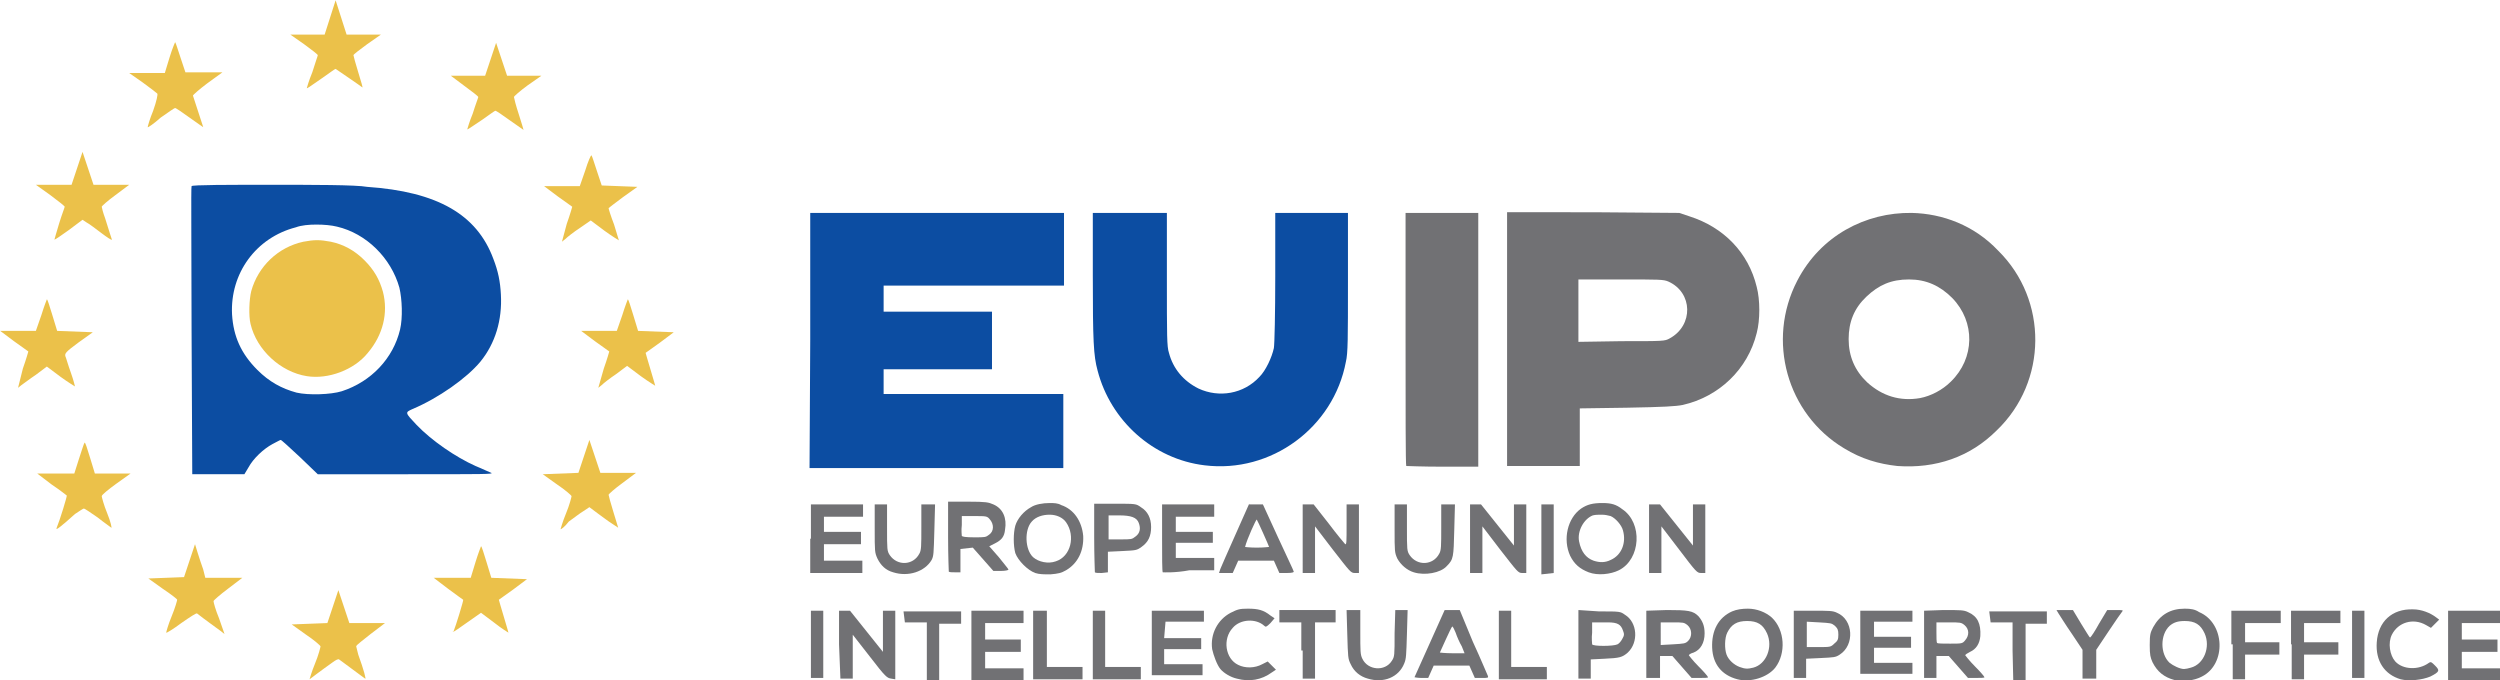 <?xml version="1.0" encoding="utf-8"?>
<!-- Generator: Adobe Illustrator 27.0.0, SVG Export Plug-In . SVG Version: 6.00 Build 0)  -->
<svg version="1.1"
	 id="svg954" xmlns:dc="http://purl.org/dc/elements/1.1/" xmlns:inkscape="http://www.inkscape.org/namespaces/inkscape" xmlns:cc="http://creativecommons.org/ns#" xmlns:rdf="http://www.w3.org/1999/02/22-rdf-syntax-ns#" xmlns:sodipodi="http://sodipodi.sourceforge.net/DTD/sodipodi-0.dtd" xmlns:svg="http://www.w3.org/2000/svg"
	 xmlns="http://www.w3.org/2000/svg" xmlns:xlink="http://www.w3.org/1999/xlink" x="0px" y="0px" width="364.5px" height="99.2px"
	 viewBox="0 0 364.5 99.2" style="enable-background:new 0 0 364.5 99.2;" xml:space="preserve">
<style type="text/css">
	.st0{fill:#717174;}
	.st1{fill:#EBC14A;}
	.st2{fill:#0C4DA2;}
</style>
<sodipodi:namedview  bordercolor="#666666" borderopacity="1.0" fit-margin-bottom="0" fit-margin-left="0" fit-margin-right="0" fit-margin-top="2.7755576e-017" id="base" inkscape:current-layer="layer1" inkscape:cx="252.91094" inkscape:cy="107.10618" inkscape:document-units="mm" inkscape:pageopacity="0.0" inkscape:pageshadow="2" inkscape:window-height="1137" inkscape:window-maximized="1" inkscape:window-width="1600" inkscape:window-x="-8" inkscape:window-y="-8" inkscape:zoom="3.959798" pagecolor="#ffffff" showgrid="false">
	</sodipodi:namedview>
<g id="layer1" transform="translate(-22.268,-211.357)" inkscape:groupmode="layer" inkscape:label="Layer 1">
	<path id="path1656" inkscape:connector-curvature="0" class="st0" d="M202.6,310.3c-0.9-0.2-1.9-0.8-2.4-1.4s-1-2-1.2-2.9
		c-0.3-2.2,0.8-4.3,2.7-5.3c1-0.5,1.3-0.6,2.5-0.6c1.5,0,2.3,0.2,3.3,1l0.6,0.4l-0.6,0.7c-0.6,0.6-0.7,0.6-0.9,0.4
		c-1.2-1.1-3.5-1-4.6,0.3c-1.5,1.6-1.1,4.5,0.8,5.4c1,0.5,2.4,0.5,3.5-0.1l0.8-0.4l0.6,0.6l0.6,0.6l-0.6,0.4
		C206.2,310.5,204.4,310.8,202.6,310.3L202.6,310.3z"/>
	<path id="path1654" inkscape:connector-curvature="0" class="st0" d="M221.7,310.3c-1.1-0.3-2-1-2.5-2.1c-0.4-0.8-0.4-1-0.5-4.4
		l-0.1-3.5h1h1v3.2c0,2.8,0,3.3,0.3,3.9c0.8,1.7,3.3,1.9,4.3,0.3c0.4-0.6,0.4-0.8,0.4-4l0.1-3.4h0.9h0.9l-0.1,3.5
		c-0.1,3.1-0.1,3.6-0.4,4.3C226.2,310.1,224,311,221.7,310.3L221.7,310.3z"/>
	<path id="path1652" inkscape:connector-curvature="0" class="st0" d="M277.1,300.1c-0.8,0-1.6,0.1-2.3,0.4c-2,0.9-3,2.8-2.9,5.3
		c0.1,2.4,1.4,4,3.7,4.6c1.9,0.5,4.4-0.3,5.5-1.7c1.6-2.1,1.4-5.5-0.5-7.3C279.7,300.6,278.4,300.1,277.1,300.1z M277,301.9
		c1.5,0,2.3,0.5,2.9,1.8c0.9,2-0.1,4.5-2,5c-0.8,0.2-1.2,0.2-2-0.1c-0.8-0.3-1.6-1-1.9-1.8s-0.3-2.4,0.1-3.2
		C274.7,302.4,275.5,301.9,277,301.9z"/>
	<path id="path1648" inkscape:connector-curvature="0" class="st0" d="M340.8,300.1c-2.1,0-3.6,0.9-4.6,2.7c-0.4,0.8-0.5,1-0.5,2.6
		c0,1.5,0.1,1.8,0.4,2.5c0.7,1.4,1.7,2.2,3.2,2.6c1.1,0.3,2.9,0.1,4-0.5c3.6-1.8,3.4-7.8-0.4-9.4
		C342.3,300.2,341.7,300.1,340.8,300.1z M340.8,301.9c1.5,0,2.3,0.5,2.9,1.8c0.9,2-0.1,4.5-2,5c-0.3,0.1-0.8,0.2-1,0.2
		c-0.6,0-1.6-0.5-2.1-0.9c-1.4-1.3-1.4-4.1,0-5.4C339.2,302.1,339.8,301.9,340.8,301.9z"/>
	<path id="path1644" inkscape:connector-curvature="0" class="st0" d="M372.3,310.4c-2.4-0.7-3.7-2.7-3.5-5.4c0.2-3,2.2-4.9,5.3-4.8
		c1.2,0,2.5,0.5,3.4,1.2l0.4,0.3l-0.6,0.6l-0.6,0.6l-0.7-0.4c-1.9-1.1-4.1-0.4-5,1.4c-0.6,1.2-0.3,3,0.5,3.9
		c1.1,1.2,3.4,1.3,4.9,0.2c0.3-0.2,0.4-0.1,0.9,0.4c0.7,0.7,0.7,0.9-0.7,1.6C375.4,310.5,373.5,310.7,372.3,310.4L372.3,310.4z"/>
	<path id="path1642" inkscape:connector-curvature="0" class="st1" d="M67.4,310.4c0,0,0.3-1.1,0.8-2.3s0.8-2.4,0.8-2.5
		s-0.9-0.9-2.1-1.7l-2.1-1.5l2.6-0.1l2.6-0.1l0.8-2.4l0.8-2.4l0.8,2.4l0.8,2.4h2.6h2.6l-2.1,1.6c-1.1,0.9-2.1,1.6-2.1,1.8
		c0,0.1,0.2,0.7,0.3,1.2c0.8,2.2,1.2,3.7,1,3.5c-0.1-0.1-1-0.7-1.9-1.4c-0.9-0.7-1.8-1.3-1.9-1.4s-0.5,0.1-0.9,0.4
		C69.1,309.1,67.4,310.4,67.4,310.4L67.4,310.4z"/>
	<path id="path1640" inkscape:connector-curvature="0" class="st0" d="M140.5,305.3v-4.9h0.9h0.9v4.9v4.9h-0.9h-0.9V305.3z"/>
	<path id="path1638" inkscape:connector-curvature="0" class="st0" d="M144.6,305.3v-4.9h0.8h0.8l2.4,3l2.4,3v-3v-3h0.9h0.9v5v5
		l-0.6-0.1c-0.6-0.1-0.8-0.2-3.1-3.2l-2.5-3.2v3.2v3.2h-0.9h-0.9L144.6,305.3z"/>
	<path id="path1636" inkscape:connector-curvature="0" class="st0" d="M157.4,306.2v-4.1h-1.6h-1.6l-0.1-0.8l-0.1-0.8h4.2h4.2v0.9
		v0.9h-1.6h-1.6v4.1v4.1h-0.9h-0.9L157.4,306.2z"/>
	<path id="path1634" inkscape:connector-curvature="0" class="st0" d="M163.9,305.3v-4.9h3.8h3.8v0.9v0.9h-2.8h-2.8v1.2v1.2h2.6h2.6
		v0.9v0.9h-2.6h-2.6v1.2v1.2h2.8h2.8v0.9v0.9h-3.8h-3.8V305.3z"/>
	<path id="path1632" inkscape:connector-curvature="0" class="st0" d="M172.9,305.3v-4.9h1h1v4.1v4.1h2.6h2.6v0.9v0.9h-3.6h-3.6
		V305.3z"/>
	<path id="path1630" inkscape:connector-curvature="0" class="st0" d="M181.6,305.3v-4.9h0.9h0.9v4.1v4.1h2.6h2.6v0.9v0.9h-3.5h-3.5
		V305.3z"/>
	<path id="path1628" inkscape:connector-curvature="0" class="st0" d="M190.2,305.3v-4.9h3.8h3.8v0.8v0.8H195h-2.8l-0.1,1.2
		l-0.1,1.2h2.7h2.7v0.8v0.8h-2.7H192v1.1v1.1h2.8h2.8v0.8v0.8h-3.8h-3.6V305.3z"/>
	<path id="path1626" inkscape:connector-curvature="0" class="st0" d="M212,306.2v-4.1h-1.6h-1.6v-0.9v-0.9h4.1h4.1v0.9v0.9h-1.5
		H214v4.1v4.1h-0.9h-0.9v-4.1H212z"/>
	<path id="path1624" inkscape:connector-curvature="0" class="st0" d="M235.1,300.3H234h-1.1l-2.2,4.9c-1.2,2.7-2.2,4.9-2.2,4.9
		s0.5,0.1,1,0.1h1l0.4-0.9l0.4-0.9h2.6h2.6l0.4,0.9l0.4,0.9h1c0.9,0,1,0,0.9-0.3c-0.1-0.2-1-2.4-2.2-5L235.1,300.3z M234,302.7
		c0.1,0,0.3,0.4,0.5,0.9c0.2,0.6,0.6,1.5,0.9,2l0.4,1H234c-1,0-1.8-0.1-1.8-0.1C232.3,306.3,233.8,302.9,234,302.7L234,302.7
		L234,302.7z"/>
	<path id="path1620" inkscape:connector-curvature="0" class="st0" d="M240.8,305.3v-4.9h0.9h0.9v4.1v4.1h2.6h2.6v0.9v0.9h-3.5h-3.5
		V305.3z"/>
	<path id="path1618" inkscape:connector-curvature="0" class="st0" d="M252.4,300.3v5v5h0.9h0.9v-1.4v-1.4l2-0.1
		c2.2-0.1,2.6-0.2,3.4-0.9c1.6-1.5,1.4-4.4-0.4-5.5c-0.7-0.5-0.7-0.5-3.8-0.5L252.4,300.3z M256.7,302.1c1.4,0,1.9,0.3,2.2,1.2
		c0.2,0.5,0.2,0.7-0.1,1.2c-0.2,0.4-0.5,0.7-0.7,0.8c-0.6,0.3-3.6,0.3-3.7,0c0-0.1-0.1-0.9,0-1.7v-1.5h1.6
		C256.3,302.1,256.5,302.1,256.7,302.1L256.7,302.1z"/>
	<path id="path1614" inkscape:connector-curvature="0" class="st0" d="M262.3,300.4v4.9l0,0v4.9h1h1v-1.6V307h0.9h0.9l1.4,1.6
		l1.4,1.6h1.2c0.6,0,1.2,0,1.2-0.1s-0.6-0.8-1.4-1.6c-0.8-0.8-1.4-1.6-1.4-1.6c0-0.1,0.3-0.3,0.7-0.4c1-0.4,1.6-1.4,1.6-2.8
		c0-1.1-0.3-1.8-0.9-2.5c-0.8-0.8-1.5-0.9-4.6-0.9L262.3,300.4z M264.4,302.1h1.7c1.6,0,1.7,0,2.2,0.4c0.7,0.6,0.7,1.7,0.1,2.3
		c-0.4,0.4-0.6,0.4-2.2,0.5l-1.8,0.1v-1.6L264.4,302.1L264.4,302.1z"/>
	<path id="path1610" inkscape:connector-curvature="0" class="st0" d="M283.8,300.4v4.9l0,0v4.9h0.9h0.9v-1.4v-1.4l2.1-0.1
		c2-0.1,2.2-0.1,2.8-0.5c2.2-1.4,2-5.1-0.4-6.1c-0.6-0.3-1.1-0.3-3.6-0.3H283.8z M285.7,302l1.8,0.1c1.7,0.1,1.8,0.1,2.3,0.5
		c0.4,0.4,0.5,0.6,0.5,1.3c0,0.7-0.1,0.9-0.6,1.3c-0.5,0.5-0.6,0.5-2.3,0.5h-1.7v-1.8L285.7,302L285.7,302z"/>
	<path id="path1606" inkscape:connector-curvature="0" class="st0" d="M293.5,305.3v-4.9h3.8h3.8v0.8v0.8h-2.8h-2.8v1.1v1.1h2.7h2.7
		v0.8v0.8h-2.7h-2.7v1.1v1.1h2.8h2.8v0.8v0.8h-3.8h-3.8V305.3z"/>
	<path id="path1604" inkscape:connector-curvature="0" class="st0" d="M302.8,300.4v4.9l0,0v4.9h0.9h0.9v-1.6V307h0.9h0.9l1.4,1.6
		l1.4,1.6h1.2c0.6,0,1.2,0,1.2-0.1s-0.6-0.8-1.4-1.6c-0.8-0.8-1.4-1.6-1.4-1.6c0-0.1,0.3-0.3,0.7-0.5c0.9-0.4,1.4-1.2,1.5-2.3
		c0.1-1.8-0.4-2.9-1.8-3.5c-0.6-0.3-1.1-0.3-3.6-0.3L302.8,300.4z M304.6,302.1h1.8c1.7,0,1.8,0,2.3,0.4c0.7,0.6,0.7,1.5,0.1,2.2
		c-0.4,0.5-0.5,0.5-2.2,0.5c-1,0-1.8,0-1.9-0.1s-0.1-0.8-0.1-1.6L304.6,302.1L304.6,302.1z"/>
	<path id="path1600" inkscape:connector-curvature="0" class="st0" d="M315.7,306.2v-4.1h-1.6h-1.6l-0.1-0.8l-0.1-0.8h4.2h4.2v0.9
		v0.9h-1.5h-1.6v4.1v4.1h-0.9h-0.9L315.7,306.2z"/>
	<path id="path1598" inkscape:connector-curvature="0" class="st0" d="M325.9,308.2v-2.1l-1.6-2.4c-0.9-1.3-1.7-2.6-1.9-2.9
		l-0.3-0.5h1.2h1.2l1.2,2c0.7,1.1,1.2,2,1.3,2s0.7-0.9,1.3-2l1.2-2h1.2c0.9,0,1.2,0,1,0.2c-0.1,0.1-1,1.4-2,2.9l-1.8,2.7v2.1v2.1h-1
		h-1L325.9,308.2L325.9,308.2z"/>
	<path id="path1596" inkscape:connector-curvature="0" class="st0" d="M347.6,305.3v-4.9h3.6h3.6v0.9v0.9h-2.6h-2.6v1.4v1.4h2.5h2.5
		v0.9v0.9h-2.5h-2.5v1.8v1.8h-0.9h-0.9v-5.1H347.6z"/>
	<path id="path1594" inkscape:connector-curvature="0" class="st0" d="M356.3,305.3v-4.9h3.6h3.6v0.9v0.9h-2.6h-2.7v1.4v1.4h2.5h2.5
		v0.9v0.9h-2.5h-2.5v1.8v1.8h-0.9h-0.9v-5.1H356.3z"/>
	<path id="path1592" inkscape:connector-curvature="0" class="st0" d="M365.2,305.3v-4.9h0.9h0.9v4.9v4.9h-0.9h-0.9V305.3z"/>
	<path id="path1590" inkscape:connector-curvature="0" class="st0" d="M379.2,305.3v-4.9h3.8h3.8v0.9v0.9H384h-2.8v1.2v1.2h2.6h2.6
		v0.9v0.9h-2.6h-2.6v1.2v1.2h2.8h2.8v0.9v0.9H383h-3.8V305.3z"/>
	<path id="path1588" inkscape:connector-curvature="0" class="st1" d="M46.5,303.6c0-0.1,0.3-1.2,0.8-2.4s0.8-2.3,0.8-2.4
		s-0.9-0.8-2.1-1.6l-2.1-1.5l2.6-0.1l2.6-0.1l0.8-2.4l0.8-2.4l0.4,1.3c0.2,0.7,0.6,1.8,0.8,2.4l0.3,1.2h2.7h2.7l-2.1,1.6
		c-1.2,0.9-2.1,1.7-2.1,1.8c0,0.2,0.3,1.3,0.8,2.5l0.8,2.3l-0.5-0.4c-0.4-0.3-2.5-1.8-3.5-2.6c-0.1-0.1-1,0.5-2.3,1.4
		C47.5,303.1,46.5,303.7,46.5,303.6L46.5,303.6z"/>
	<path id="path1586" inkscape:connector-curvature="0" class="st1" d="M88.4,303.4c0.3-0.7,1.5-4.6,1.4-4.6c0,0-1-0.7-2.2-1.6
		l-2.1-1.6h2.7h2.7l0.7-2.3c0.4-1.3,0.8-2.3,0.8-2.3c0.1,0,0.4,1,0.8,2.3l0.7,2.3l2.6,0.1l2.6,0.1l-2,1.5c-1.1,0.8-2.1,1.5-2.1,1.5
		s0.3,1.1,0.7,2.4c0.4,1.3,0.7,2.4,0.7,2.4s-1-0.6-2-1.4l-2-1.5l-2,1.4c-1.1,0.8-2,1.4-2.1,1.4S88.3,303.5,88.4,303.4L88.4,303.4z"
		/>
	<path id="path1584" inkscape:connector-curvature="0" class="st0" d="M152.5,294.8c-1.1-0.3-1.8-1-2.3-2c-0.4-0.9-0.4-1-0.4-4.4
		v-3.5h0.9h0.9v3.4c0,3.2,0,3.4,0.4,4c1.1,1.6,3.4,1.5,4.3-0.2c0.3-0.5,0.3-1.1,0.3-3.9v-3.3h1h1l-0.1,3.7c-0.1,3.5-0.1,3.8-0.4,4.4
		C157.1,294.7,154.7,295.5,152.5,294.8L152.5,294.8z"/>
	<path id="path1582" inkscape:connector-curvature="0" class="st0" d="M175.3,284.7c-1,0-2.1,0.2-2.7,0.6c-1.1,0.6-2,1.7-2.3,2.7
		c-0.3,1.1-0.3,2.9,0,4c0.4,1.1,1.8,2.5,2.9,2.9c0.6,0.2,1.3,0.2,2.2,0.2c1.2-0.1,1.6-0.2,2.3-0.6c1.7-1,2.6-2.8,2.5-5
		c-0.2-2.2-1.4-3.9-3.2-4.5C176.5,284.7,175.9,284.7,175.3,284.7L175.3,284.7z M175.3,286.4c1,0,1.9,0.4,2.4,1.1
		c1.4,2,0.7,5-1.5,5.7c-1.1,0.4-2.5,0.1-3.3-0.6c-1.2-1.1-1.3-4-0.2-5.2C173.3,286.7,174.3,286.4,175.3,286.4z"/>
	<path id="path1578" inkscape:connector-curvature="0" class="st0" d="M228.4,294.8c-1-0.3-1.9-1.1-2.4-2c-0.4-0.9-0.4-1-0.4-4.4
		v-3.5h0.9h0.9v3.4c0,3.2,0,3.4,0.4,4c1.1,1.6,3.4,1.5,4.3-0.2c0.3-0.5,0.3-1.1,0.3-3.9v-3.3h1h1l-0.1,3.7c-0.1,4-0.1,4.3-1.1,5.3
		C232.3,294.9,230,295.3,228.4,294.8L228.4,294.8z"/>
	<path id="path1576" inkscape:connector-curvature="0" class="st0" d="M255.9,284.7c-1.4,0-2.2,0.2-3.1,0.8c-2,1.4-2.7,4.5-1.6,6.9
		c0.6,1.2,1.4,1.9,2.7,2.4c1.3,0.5,3.2,0.3,4.4-0.3c3.2-1.6,3.5-6.9,0.5-8.9C257.9,284.9,257.2,284.7,255.9,284.7z M255.8,286.4
		c0.5,0,0.9,0.1,1.3,0.2c0.7,0.3,1.6,1.3,1.8,2.1c0.5,1.8-0.2,3.6-1.8,4.3c-0.8,0.4-1.6,0.4-2.5,0.1c-1.1-0.4-1.8-1.3-2.1-2.8
		c-0.3-1.5,0.7-3.3,2-3.8C254.9,286.4,255.3,286.4,255.8,286.4z"/>
	<path id="path1572" inkscape:connector-curvature="0" class="st0" d="M140.5,289.9v-5h3.8h3.8v0.9v0.9h-2.9h-2.8v1.1v1.1h2.7h2.7
		v0.9v0.9h-2.7h-2.7v1.2v1.2h2.8h2.8v0.9v0.9h-3.8h-3.8v-5H140.5z"/>
	<path id="path1570" inkscape:connector-curvature="0" class="st0" d="M160.5,284.8v4.9c0,2.7,0.1,5,0.1,5c0.1,0.1,0.5,0.1,0.9,0.1
		h0.8v-1.7v-1.7l0.9-0.1l0.9-0.1l1.5,1.7l1.5,1.7h1.1c0.6,0,1.1-0.1,1.1-0.2s-0.7-0.9-1.4-1.8l-1.4-1.6l0.8-0.4c1-0.5,1.4-1,1.5-2
		c0.3-1.7-0.3-3.1-1.7-3.7c-0.7-0.3-1-0.4-3.7-0.4h-2.9V284.8z M162.5,286.6h1.8c1.8,0,1.9,0,2.3,0.5c0.6,0.7,0.6,1.7-0.1,2.2
		c-0.5,0.4-0.6,0.4-2.2,0.4c-1.3,0-1.7-0.1-1.8-0.2c0-0.1-0.1-0.8,0-1.6V286.6z"/>
	<path id="path1566" inkscape:connector-curvature="0" class="st0" d="M181.8,284.8v4.9c0,2.7,0.1,5,0.1,5.1c0.1,0.1,0.5,0.1,1,0.1
		l0.9-0.1v-1.5v-1.5l2.1-0.1c2-0.1,2.1-0.1,2.8-0.6c1-0.7,1.4-1.6,1.4-2.9s-0.5-2.3-1.5-2.9c-0.7-0.5-0.7-0.5-3.8-0.5H181.8z
		 M183.9,286.5h1.5c1.8,0,2.6,0.3,2.9,1.1c0.3,0.8,0.2,1.5-0.5,2c-0.5,0.4-0.6,0.4-2.2,0.4h-1.7v-1.8V286.5z"/>
	<path id="path1562" inkscape:connector-curvature="0" class="st0" d="M191.8,294.8c-0.1-0.1-0.1-2.3-0.1-5v-4.9h3.8h3.8v0.9v0.9
		h-2.8h-2.8v1.1v1.1h2.7h2.7v0.8v0.8h-2.7h-2.7v1.1v1.1h2.8h2.8v0.9v0.9h-3.6C193.6,294.9,191.9,294.8,191.8,294.8L191.8,294.8z"/>
	<path id="path1560" inkscape:connector-curvature="0" class="st0" d="M204.4,284.8l-2,4.5c-1.1,2.5-2.1,4.7-2.2,5l-0.2,0.6h1h1
		l0.4-0.9l0.4-0.9h2.6h2.6l0.4,0.9l0.4,0.9h1.1c0.8,0,1-0.1,1-0.2s-1.1-2.4-2.3-5l-2.2-4.8h-1.1h-0.9V284.8z M205.5,287.1
		c0.1,0.1,1.8,3.9,1.8,4c0,0-0.8,0.1-1.8,0.1s-1.8-0.1-1.7-0.1C204.1,289.9,205.4,287.1,205.5,287.1z"/>
	<path id="path1556" inkscape:connector-curvature="0" class="st0" d="M212.2,289.9v-5h0.8h0.8l2.2,2.8c1.2,1.6,2.3,2.9,2.4,3
		c0.2,0.1,0.2-0.4,0.2-2.8v-3h0.9h0.9v5v5h-0.6c-0.6,0-0.7-0.2-3.2-3.4l-2.6-3.4v3.4v3.4h-0.9h-0.9V289.9z"/>
	<path id="path1554" inkscape:connector-curvature="0" class="st0" d="M236.6,289.9v-5h0.8h0.8l2.4,3l2.4,3v-3v-3h0.9h0.9v5v5h-0.6
		c-0.6,0-0.7-0.2-3.2-3.4l-2.6-3.4v3.4v3.4h-0.9h-0.9L236.6,289.9L236.6,289.9z"/>
	<path id="path1552" inkscape:connector-curvature="0" class="st0" d="M247,289.9v-5h0.9h0.9v5v5l-0.9,0.1l-0.9,0.1V289.9z"/>
	<path id="path1550" inkscape:connector-curvature="0" class="st0" d="M262.7,289.9v-5h0.8h0.8l2.4,3l2.4,3v-3v-3h0.9h0.9v5v5h-0.6
		c-0.6,0-0.7-0.1-3.2-3.4l-2.6-3.4v3.4v3.4h-0.9h-0.9L262.7,289.9L262.7,289.9z"/>
	<path id="path1548" inkscape:connector-curvature="0" class="st1" d="M30.5,288.4c0.5-1.2,1.6-4.8,1.5-4.8c0,0-1-0.8-2.2-1.6
		l-2.1-1.6h2.7h2.7l0.7-2.2c0.4-1.2,0.7-2.2,0.8-2.3c0.1-0.1,0.4,0.9,0.8,2.2l0.7,2.3h2.6h2.6l-2.1,1.5c-1.1,0.8-2.1,1.6-2.1,1.8
		c0,0.1,0.3,1.3,0.8,2.5s0.7,2.2,0.6,2.1c-0.1-0.1-1-0.7-2-1.5c-1-0.7-1.9-1.3-2-1.3s-0.7,0.4-1.3,0.8
		C31.1,288.2,30.4,288.7,30.5,288.4L30.5,288.4z"/>
	<path id="path1546" inkscape:connector-curvature="0" class="st1" d="M104,288.5c0,0,0.3-1.1,0.8-2.3s0.8-2.4,0.8-2.5
		s-0.9-0.9-2.1-1.7l-2.1-1.5l2.6-0.1l2.6-0.1l0.8-2.4l0.8-2.4l0.8,2.4l0.8,2.4h2.6h2.6l-2,1.5c-1.1,0.8-2,1.6-2,1.7s0.3,1.2,0.7,2.5
		l0.7,2.3l-0.9-0.6c-0.5-0.3-1.4-1-2.1-1.5l-1.2-0.9l-0.9,0.6c-0.5,0.3-1.4,1-2.1,1.5C104.6,288.2,104,288.6,104,288.5L104,288.5z"
		/>
	<path id="path1544" inkscape:connector-curvature="0" class="st2" d="M61.8,238.3c-6,0-11.6,0-11.6,0.2c-0.1,0.1,0,9.6,0,21.1
		l0.1,20.9h3.8h3.8l0.6-1c0.7-1.3,2.2-2.7,3.5-3.4c0.6-0.3,1.1-0.6,1.2-0.6s1.3,1.1,2.8,2.5l2.6,2.5h12.9c11.2,0,12.8,0,12.4-0.2
		c-0.3-0.1-1.3-0.6-2.3-1c-2.9-1.3-6.4-3.7-8.6-6c-1.7-1.8-1.7-1.8-0.6-2.3c3.8-1.6,7.9-4.5,9.9-6.9c2.2-2.7,3.2-6.1,3-9.8
		c-0.1-1.9-0.4-3.4-1.1-5.2c-2.4-6.5-8.2-9.8-18.4-10.5C74.2,238.3,67.8,238.3,61.8,238.3L61.8,238.3z M68.4,244.1
		c1.1,0,2.2,0.1,3,0.3c4.3,1,7.9,4.6,9.1,8.9c0.4,1.7,0.5,4.4,0.1,6.1c-1,4.2-4.2,7.6-8.5,9c-1.6,0.5-4.9,0.6-6.6,0.2
		c-2.2-0.6-4-1.6-5.7-3.3c-2.4-2.4-3.5-4.9-3.7-8.1c-0.3-6,3.5-11.2,9.3-12.7C66.2,244.2,67.3,244.1,68.4,244.1L68.4,244.1z"/>
	<path id="path1540" inkscape:connector-curvature="0" class="st1" d="M67,266.2c-3.8-0.6-7.3-3.8-8.2-7.6c-0.3-1.2-0.2-3.6,0.1-4.8
		c1-3.6,3.9-6.4,7.6-7.2c1.6-0.3,2.4-0.3,4,0c1.9,0.4,3.5,1.3,4.9,2.7s2.2,2.8,2.7,4.6c0.8,3.1,0,6.3-2.2,8.9
		C73.9,265.3,70.1,266.7,67,266.2L67,266.2z"/>
	<path id="path1538" inkscape:connector-curvature="0" class="st2" d="M140.4,260.9v-18.5h18.5h18.5v5.3v5.3h-13.2h-13.1v1.9v1.9
		h7.9h7.9v4.2v4.2H159h-7.9v1.8v1.8h13.1h13.1v5.4v5.4h-18.5h-18.5L140.4,260.9L140.4,260.9z"/>
	<path id="path1536" inkscape:connector-curvature="0" class="st2" d="M197.9,279.2c-7.5-0.9-13.7-6.5-15.6-13.8
		c-0.6-2.2-0.7-4.3-0.7-13.9v-9.1h5.4h5.4v9.7c0,8.2,0,9.8,0.3,10.7c0.6,2.3,2.1,4.1,4.3,5.2c3,1.4,6.6,0.8,8.9-1.7
		c0.9-0.9,1.8-2.8,2.1-4.2c0.1-0.6,0.2-5.1,0.2-10.4v-9.3h5.3h5.3v10.1c0,8.1,0,10.4-0.3,11.6C216.7,273.7,207.6,280.4,197.9,279.2
		L197.9,279.2z"/>
	<path id="path1534" inkscape:connector-curvature="0" class="st0" d="M227.3,279.3c-0.1-0.1-0.1-8.4-0.1-18.5v-18.4h5.3h5.3v18.5
		v18.5h-5.2C229.7,279.4,227.4,279.3,227.3,279.3L227.3,279.3z"/>
	<path id="path1532" inkscape:connector-curvature="0" class="st0" d="M242,242.3v18.5l0,0v18.5h5.3h5.3v-4.2v-4.2l6.9-0.1
		c5.4-0.1,7.1-0.2,8.1-0.4c5.3-1.2,9.5-5.2,10.8-10.5c0.5-1.9,0.5-4.8,0-6.7c-1.2-5-4.8-8.7-9.8-10.3l-1.5-0.5l-12.5-0.1L242,242.3z
		 M252.4,252.1h6.2c5.6,0,6.2,0,6.9,0.3c3.6,1.6,3.7,6.4,0.2,8.3c-0.7,0.4-0.9,0.4-7,0.4l-6.3,0.1v-4.5L252.4,252.1L252.4,252.1z"/>
	<path id="path1528" inkscape:connector-curvature="0" class="st0" d="M301,242.4c-6.7-0.1-13.3,3.3-16.7,9.9
		c-4.5,8.7-1.5,19.4,6.8,24.4c2.6,1.6,5.1,2.3,7.8,2.6c5.6,0.4,10.6-1.3,14.5-5.2c7.4-7.1,7.5-19,0.2-26.2
		C310.1,244.2,305.5,242.5,301,242.4z M300.6,252.1c2.5,0,4.5,0.9,6.3,2.7c3.4,3.5,3.3,8.8-0.2,12.2c-1.2,1.2-2.9,2.1-4.5,2.4
		c-2.9,0.5-5.5-0.3-7.7-2.3c-1.8-1.7-2.7-3.8-2.7-6.3s0.8-4.5,2.6-6.2C296.2,252.9,298,252.1,300.6,252.1z"/>
	<path id="path1524" inkscape:connector-curvature="0" class="st1" d="M25.6,265.1c0.5-1.4,0.8-2.5,0.8-2.5s-1-0.7-2.1-1.5l-2-1.5
		h2.6h2.6l0.8-2.3c0.4-1.3,0.8-2.3,0.8-2.3c0.1,0,0.4,1,0.8,2.3l0.7,2.3l2.6,0.1l2.6,0.1l-2.1,1.5c-1.9,1.4-2,1.6-1.9,2
		c0.1,0.2,0.4,1.3,0.8,2.4s0.6,2,0.6,2s-1-0.6-2.1-1.4l-2-1.5l-1.6,1.2c-0.9,0.6-1.8,1.3-2.1,1.5l-0.5,0.4L25.6,265.1z"/>
	<path id="path1522" inkscape:connector-curvature="0" class="st1" d="M110.3,265.1c0.5-1.4,0.8-2.5,0.8-2.5s-1-0.7-2.1-1.5l-2-1.5
		h2.6h2.6l0.8-2.3c0.4-1.3,0.8-2.3,0.8-2.3c0.1,0,0.4,1,0.8,2.3l0.7,2.3l2.6,0.1l2.6,0.1l-2,1.5c-1.1,0.8-2.1,1.5-2.1,1.5
		s0.3,1.1,0.7,2.4s0.7,2.4,0.7,2.4s-1-0.6-2.1-1.4l-2-1.5l-1.6,1.2c-0.9,0.6-1.8,1.3-2.1,1.6l-0.5,0.4L110.3,265.1z"/>
	<path id="path1520" inkscape:connector-curvature="0" class="st1" d="M37,245.3c-0.8-0.6-1.7-1.3-2.1-1.5l-0.6-0.4l-2,1.5
		c-1.1,0.8-2,1.4-2.1,1.4c0,0,0.3-1.1,0.7-2.4c0.4-1.3,0.8-2.3,0.8-2.4c0-0.1-0.9-0.8-2.1-1.7l-2.1-1.5h2.6h2.6l0.8-2.4l0.8-2.4
		l0.8,2.4l0.8,2.4h2.6h2.6l-2,1.5c-1.1,0.8-2,1.6-2,1.7c0,0.1,0.2,0.9,0.5,1.7c0.5,1.6,1,3.2,1,3.1C38.5,246.4,37.8,245.9,37,245.3
		L37,245.3z"/>
	<path id="path1518" inkscape:connector-curvature="0" class="st1" d="M104.9,244c0.5-1.4,0.8-2.5,0.8-2.5s-1-0.7-2.1-1.5l-2-1.5
		h2.6h2.6l0.8-2.3c0.4-1.3,0.8-2.2,0.9-2.2c0.1,0.1,0.4,1.1,0.8,2.3l0.7,2.1l2.6,0.1l2.6,0.1l-2.1,1.5c-1.1,0.8-2.1,1.6-2.1,1.6
		c0,0.1,0.3,1.1,0.8,2.4c0.4,1.3,0.7,2.3,0.7,2.3s-1-0.6-2.1-1.4l-2-1.5l-1.6,1.1c-0.9,0.6-1.8,1.3-2.1,1.6l-0.5,0.4L104.9,244z"/>
	<path id="path1516" inkscape:connector-curvature="0" class="st1" d="M90.4,230.2c0,0,0.3-1.1,0.8-2.3c0.4-1.3,0.8-2.3,0.8-2.4
		c0-0.1-0.9-0.8-2-1.6l-2-1.5h2.5H93l0.8-2.4l0.8-2.4l0.8,2.4l0.8,2.4h2.5h2.5l-2,1.4c-1.1,0.8-2,1.6-2,1.7c0,0.1,0.3,1.3,0.7,2.5
		s0.7,2.3,0.7,2.3s-1-0.7-2-1.4c-1.1-0.8-2-1.4-2.1-1.4s-0.9,0.6-1.9,1.3C90.8,230,90.4,230.3,90.4,230.2L90.4,230.2z"/>
	<path id="path1514" inkscape:connector-curvature="0" class="st1" d="M43.8,229.9c0-0.1,0.3-1.2,0.8-2.4c0.5-1.4,0.7-2.4,0.6-2.5
		c-0.1-0.1-1-0.8-2.1-1.6l-2-1.4h2.6h2.6l0.7-2.3c0.4-1.3,0.8-2.2,0.8-2.2c0.1,0.1,0.4,1.1,0.8,2.3l0.7,2.1H52h2.7l-2.2,1.6
		c-1.2,0.9-2.1,1.7-2.1,1.8c0.4,1.2,1.5,4.6,1.5,4.6s-0.9-0.6-2-1.4c-1.1-0.8-2-1.4-2.1-1.4s-1.1,0.7-2.1,1.4
		C44.7,229.4,43.8,230,43.8,229.9L43.8,229.9z"/>
	<path id="path1510" inkscape:connector-curvature="0" class="st1" d="M67,224.2c0,0,0.3-1.1,0.8-2.3c0.4-1.3,0.8-2.4,0.8-2.5
		s-0.9-0.8-2-1.6l-2-1.4h2.5h2.5l0.8-2.5l0.8-2.5l0.8,2.5l0.8,2.5h2.5h2.5l-2,1.4c-1.1,0.8-2,1.5-2,1.6s0.3,1.2,0.7,2.5
		c0.4,1.3,0.7,2.3,0.6,2.2s-1-0.7-2-1.4s-1.9-1.3-1.9-1.3c-0.1,0-0.9,0.6-1.9,1.3C67.3,224.1,67,224.3,67,224.2L67,224.2z"/>
</g>
</svg>
